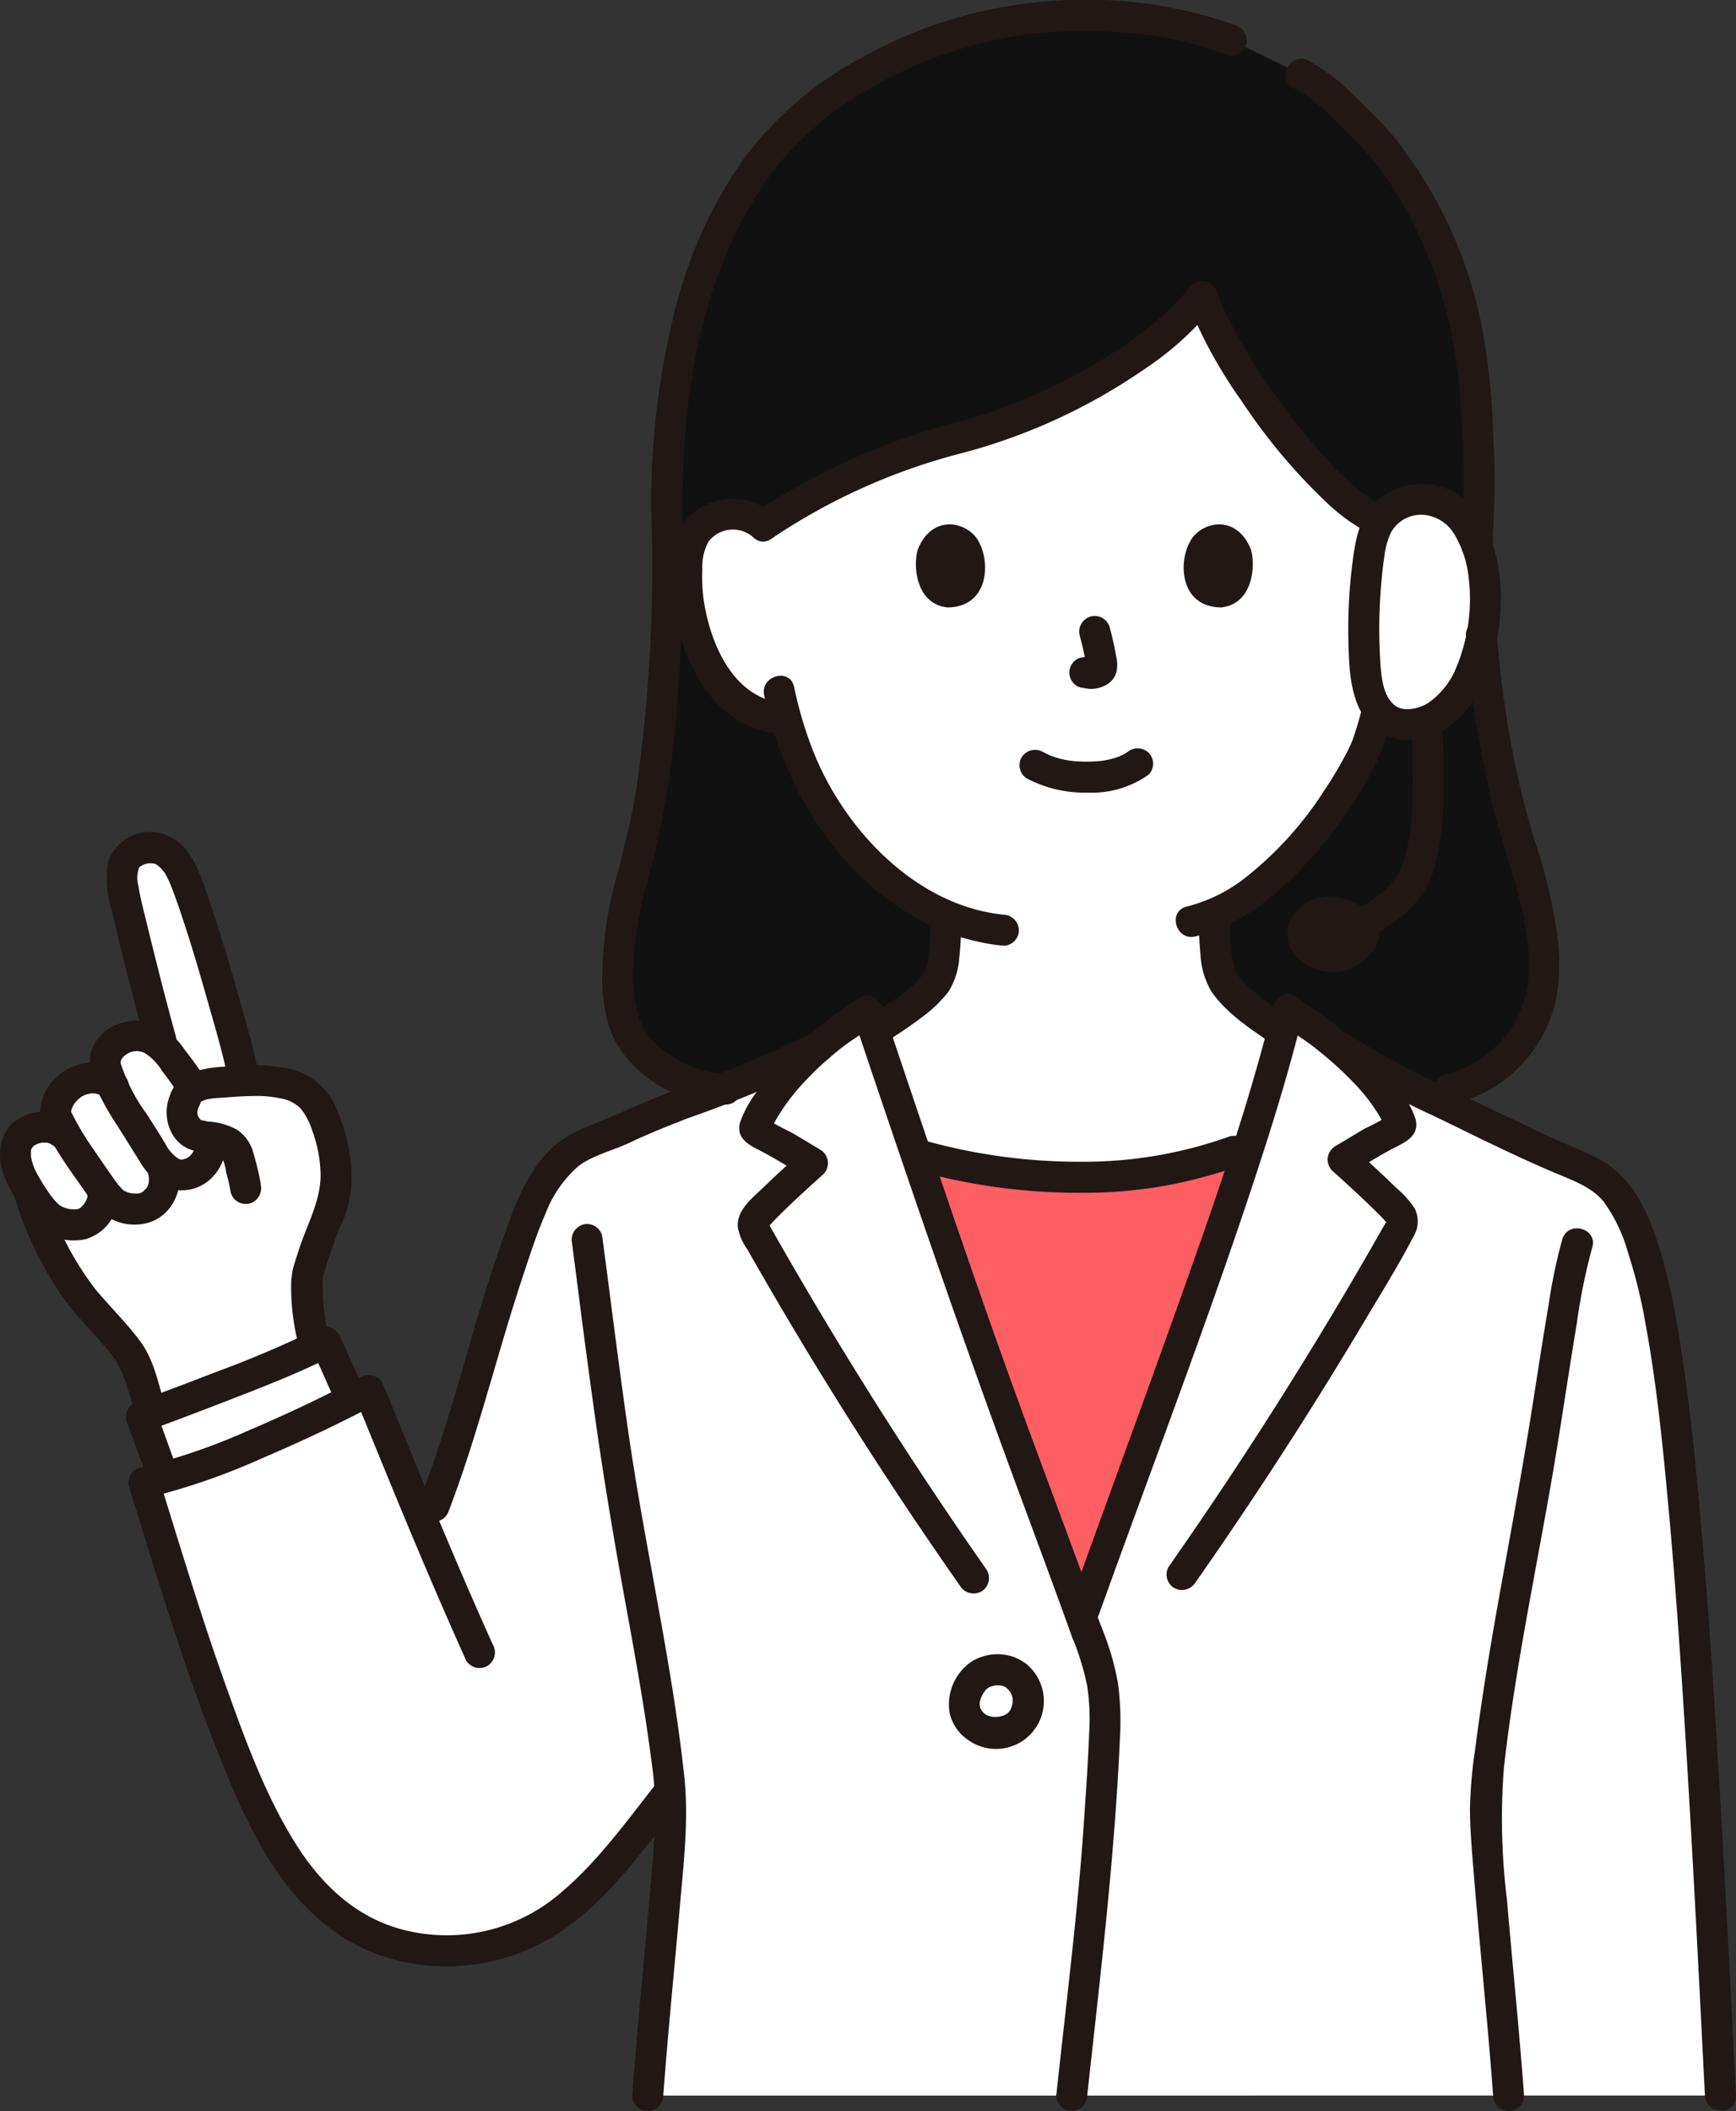 <svg xmlns="http://www.w3.org/2000/svg" width="182.004" height="221.252" viewBox="0 0 182.004 221.252">
  <rect x="0" y="0" width="182.004" height="221.252" fill="#333333" stroke="none"/>
  <g id="_10805" data-name="10805" transform="translate(0.001 0.002)">
    <path id="パス_1514" data-name="パス 1514" d="M114.189,69.825a67.92,67.92,0,0,1,19.884-9.031c10.963-2.732,21.982-9.472,26.108-14.972,2.75,7.562,13.711,22.725,20,24a4.917,4.917,0,0,1,3.933-1.153,4.645,4.645,0,0,1,3.338,2.22,6.562,6.562,0,0,1,.687,2.641,19.673,19.673,0,0,1-2.006,10.428A12.5,12.5,0,0,1,182.9,88.2a8.289,8.289,0,0,1-3.855,1.737l-.66.1c-.316,1.183-.671,2.181-.846,2.713-1.153,3.138-7.785,14.229-16.026,17.76-.014,2.226-.062,4.786.719,6.707.59,1.458,3.357,3.621,6.266,5.588l6.666,4.529a24.67,24.67,0,0,1-11.635,8.07c-4.9,1.948-12.029,2.74-17.042,2.727a68.9,68.9,0,0,1-15.72-2.259s-7.978-2.729-11.713-8.727l6.958-4.482c3.106-1.926,5.988-4.021,6.564-5.445.76-1.887.725-4.371.711-6.56a28.227,28.227,0,0,1-10.335-8.082,33.507,33.507,0,0,1-6.409-12.564,7.912,7.912,0,0,1-5.079-1.812,12.508,12.508,0,0,1-3.233-4.243,19.679,19.679,0,0,1-2.006-10.428,6.574,6.574,0,0,1,.688-2.641,4.644,4.644,0,0,1,3.34-2.22,4.918,4.918,0,0,1,3.933,1.153" transform="translate(-34.17 -14.749)" fill="#fff"/>
    <path id="パス_1515" data-name="パス 1515" d="M217.974,77.278c4.164.738,5.892,6.37,5.554,11.169-.321,4.543-1.526,9.4-5.486,11.693-1.564.709-3.928,1.063-5.305-.425s-1.684-3.711-1.8-5.784a54.987,54.987,0,0,1,.456-10.918c.288-2.028.7-3.516,2.221-4.8A5.436,5.436,0,0,1,217.974,77.278Z" transform="translate(-67.863 -24.835)" fill="#fff"/>
    <path id="パス_1516" data-name="パス 1516" d="M25.752,152.741c-1.326-5.248-5.052-18.343-6.423-20.092-.984-1.255-2.149-2.222-4.31-1.3-1.852.79-1.552,2.928-1.2,4.7.386,1.946,2.68,11.128,4.02,15.9A3.671,3.671,0,0,0,13.676,151a2.8,2.8,0,0,0-1.871,2.828s.129.709.317,1.729a3.564,3.564,0,0,0-3.438.018c-1.269.678-2.548,2.5-1.923,3.81l.838,1.759-.262-.215c-1.611-1.326-4.408-.509-4.865,1.258a5.836,5.836,0,0,0,.995,4.2c.09.147.186.305.288.471.094.29.147.454.147.454a34.866,34.866,0,0,0,6,11.465c1.385,1.6,2.984,3.187,4.242,4.9s1.569,3.624,2.182,5.677l.271.909c3.247-1.2,12.385-4.615,17.247-6.931l-.172-.486c-.479-2.207-1.006-5.077-.693-6.946a47.28,47.28,0,0,1,2.109-6.186,11.456,11.456,0,0,0,.882-5.175,15.292,15.292,0,0,0-2.238-6.985,4.053,4.053,0,0,0-1.091-1.03,1.119,1.119,0,0,0-.153-.092c-1.782-1.092-4.124-1.1-6.143-1.01l-.168-.859C26.111,154.2,25.962,153.57,25.752,152.741Z" transform="translate(-0.763 -42.159)" fill="#fff"/>
    <path id="パス_1517" data-name="パス 1517" d="M22.043,215.175c2.231-.821,14.185-5.222,19.1-7.74.561,1.121,1.737,3.878,2.456,5.357l.311.628c-5.819,2.961-13.762,6.532-19.666,8.205-.165-.414-.285-.714-.3-.755-.625-1.861-1.866-5.079-2.11-5.617Z" transform="translate(-7.029 -66.767)" fill="#fff"/>
    <path id="パス_1518" data-name="パス 1518" d="M187.536,269.877c-2.009-39.985-3.886-74.744-7.684-87.4-1.092-3.641-2.468-6.86-4.289-8.316s-4.847-2.424-6.952-3.44c-7.7-3.719-18.459-8.485-22.65-11.96l-.7-.547s-2.609-1.767-3.045-2.071c-3.035,12.433-8.223,26.4-12.572,38.523-3.291,9.174-5.749,15.784-9.091,25.119-3.046-8.428-6.421-17.292-9.426-25.659-4.335-12.085-8.977-25.926-13.006-37.913l-.054.038-3.114,2.11q-1.032.795-1.979,1.615c-6.393,3.44-14.4,5.635-20.981,8.816-2.015.974-4.381,1.431-5.909,3.067a17.058,17.058,0,0,0-3.553,5.8c-4.819,12.583-5.417,19.466-10.765,32.763-1.99-4.753-3.857-9.377-5.919-14.437-6.566,3.458-17.027,8.25-23.592,9.674,3.272,10.476,6.555,21.747,11.167,32.239,3.2,7.289,7.59,14.083,15.291,16.11a19.666,19.666,0,0,0,17-3.123c4.16-3.039,8.741-9.2,11.623-12.837l.08-.085c.056.686.085,1.288.085,1.786,0,4.706-1.722,20.507-2.428,30.136Z" transform="translate(-7.163 -50.257)" fill="#fff"/>
    <path id="パス_1519" data-name="パス 1519" d="M163.457,214.518c1.514-4.161,3.01-8.264,4.735-13.072,2.737-7.629,5.806-15.988,8.462-24.235a12.871,12.871,0,0,1-1.578.49c-4.9,1.948-12.029,2.74-17.042,2.727a68.9,68.9,0,0,1-15.72-2.259l-.285-.068c2.547,7.969,5.439,16.022,8.07,23.346l9.008,25.11C160.693,222.117,162.082,218.293,163.457,214.518Z" transform="translate(-45.715 -57.039)" fill="#ff5e62"/>
    <path id="パス_1520" data-name="パス 1520" d="M220.335,121.931a100.049,100.049,0,0,1-4.583-23.773c-.618,3.565-2.026,6.941-5.133,8.741-1.465.664-3.631,1.017-5.031-.163-.09.017-.18.038-.271.052l-.66.1c-.317,1.183-.672,2.181-.846,2.713-1.153,3.138-7.785,14.229-16.026,17.76-.014,2.226-.062,4.786.719,6.707.59,1.458,3.357,3.621,6.266,5.588l.144.1q.3-1.146.576-2.278c.436.3,3.046,2.071,3.046,2.071q.354.271.7.547a56.46,56.46,0,0,0,9.505,5.629H212.5a13.045,13.045,0,0,0,9.833-12.206A36.236,36.236,0,0,0,220.335,121.931Z" transform="translate(-60.44 -31.594)" fill="#111"/>
    <path id="パス_1521" data-name="パス 1521" d="M175.4,55.4a5.588,5.588,0,0,1,1.1-1.238,5.436,5.436,0,0,1,4.364-.935c2.312.407,3.871,2.331,4.747,4.778,0-.208-.01-.412-.013-.623a114.236,114.236,0,0,0-.2-15.815c-.713-10.019-5.193-21.209-11.639-27.427-2.787-2.689-3.594-3.944-6.631-5.591L159.84,5c-4.481-1.727-8.648-2.557-16.511-2.557a45.853,45.853,0,0,0-29.459,11.516c-8.447,8.087-13.805,22.859-13.129,43.228.007,14.844-1.126,25.549-2.713,31.632-.223.861-.44,1.843-.648,2.9a38.148,38.148,0,0,0-1.849,11.054c-.059,3.218.5,6.833,3.07,8.766a13.112,13.112,0,0,0,7.774,3.383,86.988,86.988,0,0,0,10.186-4.415q.946-.823,1.979-1.615l3.115-2.11.054-.038.7,2.087.186-.12c3.107-1.926,5.989-4.021,6.565-5.445.76-1.887.725-4.371.711-6.56a28.233,28.233,0,0,1-10.335-8.082,33.507,33.507,0,0,1-6.409-12.564,7.913,7.913,0,0,1-5.079-1.812A12.508,12.508,0,0,1,104.817,70a19.68,19.68,0,0,1-2.006-10.428,6.574,6.574,0,0,1,.688-2.641,4.644,4.644,0,0,1,3.335-2.22,4.918,4.918,0,0,1,3.933,1.153,67.921,67.921,0,0,1,19.884-9.033c10.963-2.732,21.982-9.472,26.108-14.972C159.321,38.9,169,52.527,175.4,55.4Z" transform="translate(-30.748 -0.786)" fill="#111"/>
    <path id="パス_1522" data-name="パス 1522" d="M98.324,82.416a165.109,165.109,0,0,1-1.613,26.108c-.227,1.4-.488,2.791-.814,4.169-.216.915-.458,1.824-.655,2.744-.279,1.3-.694,2.564-1.008,3.86a40.4,40.4,0,0,0-1.1,8.062,17.814,17.814,0,0,0,.734,6.4c1.638,4.747,7.264,8.085,12.184,8.022,2.093-.026,2.1-3.281,0-3.255a10.391,10.391,0,0,1-5.938-2.026,7.35,7.35,0,0,1-3.183-3.836,16.636,16.636,0,0,1-.515-5.947,36.068,36.068,0,0,1,1.2-7.488,98.2,98.2,0,0,0,2.253-9.935c.578-3.6.949-7.239,1.2-10.878.376-5.325.509-10.665.51-16a1.628,1.628,0,0,0-3.255,0Z" transform="translate(-29.963 -26.02)" fill="#211715"/>
    <path id="パス_1523" data-name="パス 1523" d="M225.1,97.338a106.57,106.57,0,0,0,3.561,20.72c.776,2.713,1.747,5.374,2.333,8.142.7,3.328,1.236,7.159-.116,10.375a11.451,11.451,0,0,1-7.845,6.789c-2.041.469-1.177,3.608.865,3.139a14.444,14.444,0,0,0,8.82-6.461c2.1-3.326,2.414-6.935,2.022-10.767a54.39,54.39,0,0,0-2.445-10.409q-1.2-3.928-2.043-7.952a109.533,109.533,0,0,1-1.9-13.578,1.67,1.67,0,0,0-1.628-1.628,1.64,1.64,0,0,0-1.628,1.628Z" transform="translate(-71.413 -30.806)" fill="#211715"/>
    <path id="パス_1524" data-name="パス 1524" d="M229.237,83.277c-.007-.3-.014-.593-.014-.888a1.672,1.672,0,0,0-1.628-1.628l-.433.058a1.628,1.628,0,0,0-.719.419l-.254.329a1.621,1.621,0,0,0-.222.822c0,.3.007.593.014.888a1.673,1.673,0,0,0,1.628,1.628l.433-.058a1.632,1.632,0,0,0,.718-.418l.254-.33A1.627,1.627,0,0,0,229.237,83.277Z" transform="translate(-72.732 -25.995)" fill="#211715"/>
    <path id="パス_1525" data-name="パス 1525" d="M183.8,132.681c4.529-1.045,8.386-4.137,11.491-7.47a46.321,46.321,0,0,0,7.082-9.9,24.726,24.726,0,0,0,2.148-6c.469-2.039-2.668-2.909-3.139-.865a37.683,37.683,0,0,1-1.078,3.655c-.031.092-.072.18-.105.271,0,0,.136-.3,0,.006-.13.275-.256.552-.393.825a39.358,39.358,0,0,1-2.437,4.133,37.014,37.014,0,0,1-8.285,9.17,16.417,16.417,0,0,1-6.145,3.033c-2.041.471-1.177,3.61.865,3.139Z" transform="translate(-58.507 -34.532)" fill="#211715"/>
    <path id="パス_1526" data-name="パス 1526" d="M114.559,78.741a6.586,6.586,0,0,0-8.489-.183c-2.43,1.984-2.5,5.582-2.238,8.459.542,5.945,3.693,13.415,10.278,14.562a1.675,1.675,0,0,0,2-1.137,1.641,1.641,0,0,0-1.137-2c-4.79-.834-7.026-6.077-7.754-10.38a17.319,17.319,0,0,1-.2-3.569,5.613,5.613,0,0,1,.642-2.911,3.219,3.219,0,0,1,4.6-.538,1.671,1.671,0,0,0,2.3,0,1.642,1.642,0,0,0,0-2.3Z" transform="translate(-33.387 -24.816)" fill="#211715"/>
    <path id="パス_1527" data-name="パス 1527" d="M118.122,106.477c2.083,9.844,7.893,19.438,17.169,23.992a23.26,23.26,0,0,0,7.908,2.266,1.638,1.638,0,0,0,1.628-1.628,1.664,1.664,0,0,0-1.628-1.628c-9.128-.949-16.6-8.843-19.879-16.989a41.211,41.211,0,0,1-2.059-6.88c-.433-2.048-3.572-1.181-3.139.865Z" transform="translate(-38.007 -33.617)" fill="#211715"/>
    <path id="パス_1528" data-name="パス 1528" d="M161.944,2.644A46.447,46.447,0,0,0,143.209.067a47.4,47.4,0,0,0-20.834,6.191,36.9,36.9,0,0,0-11.949,10.348,47.209,47.209,0,0,0-7.114,15.407,82.436,82.436,0,0,0-2.53,24.386c.068,2.089,3.323,2.1,3.255,0-.392-12.342,1.123-25.677,7.934-36.3a31.983,31.983,0,0,1,10.036-9.833,44.856,44.856,0,0,1,18.558-6.726,53.31,53.31,0,0,1,12.164.124,34.674,34.674,0,0,1,8.345,2.114,1.64,1.64,0,0,0,2-1.137,1.663,1.663,0,0,0-1.134-2Z" transform="translate(-32.421 0)" fill="#211715"/>
    <path id="パス_1529" data-name="パス 1529" d="M220.443,59.316a85.685,85.685,0,0,0,.04-11.165,72.143,72.143,0,0,0-.976-9.918,46.1,46.1,0,0,0-9.452-21.009c-1.3-1.56-2.8-2.947-4.236-4.38a20.763,20.763,0,0,0-4.676-3.566c-1.836-1.011-3.481,1.8-1.643,2.81a16.625,16.625,0,0,1,3.7,2.742c1.265,1.24,2.563,2.474,3.757,3.783a35.466,35.466,0,0,1,5.735,8.907,48.1,48.1,0,0,1,3.465,10.511,60.049,60.049,0,0,1,1.031,9.312,88.776,88.776,0,0,1,0,11.975,1.64,1.64,0,0,0,1.628,1.628,1.661,1.661,0,0,0,1.628-1.628Z" transform="translate(-63.954 -2.917)" fill="#211715"/>
    <path id="パス_1530" data-name="パス 1530" d="M185.381,140.487a34.157,34.157,0,0,0,.142,4.3,8.491,8.491,0,0,0,1.146,3.843c1.609,2.323,4.2,3.993,6.5,5.553a1.628,1.628,0,0,0,1.643-2.81c-1.095-.743-2.183-1.5-3.206-2.34-.448-.367-.887-.746-1.3-1.153-.182-.176-.359-.357-.53-.543-.085-.095-.169-.192-.252-.29-.165-.2.18.293-.044-.062-.1-.156-.2-.305-.28-.47s.089.263,0-.026c-.049-.153-.1-.3-.148-.458a9.4,9.4,0,0,1-.3-1.556,36.38,36.38,0,0,1-.107-3.987,1.628,1.628,0,0,0-3.255,0Z" transform="translate(-59.663 -44.712)" fill="#211715"/>
    <path id="パス_1531" data-name="パス 1531" d="M140.314,140.7a34.88,34.88,0,0,1-.112,3.9,9.633,9.633,0,0,1-.327,1.6c-.045.151-.1.3-.148.446.036-.1.092-.157.011-.031-.057.09-.372.555-.144.267-1.484,1.879-3.737,3.157-5.751,4.408a1.628,1.628,0,1,0,1.643,2.81c1.315-.818,2.612-1.668,3.844-2.608a13.989,13.989,0,0,0,2.9-2.743,7.588,7.588,0,0,0,1.153-3.534,32.5,32.5,0,0,0,.189-4.523,1.629,1.629,0,0,0-3.255,0Z" transform="translate(-42.82 -44.78)" fill="#211715"/>
    <path id="パス_1532" data-name="パス 1532" d="M24.754,219.666c-.8-1.984-1.424-4.044-2.274-6.006l-.973,2.391q4.225-1.56,8.424-3.182c3.794-1.479,7.638-2.947,11.271-4.8l-2.226-.584c.869,1.763,1.6,3.587,2.456,5.357a1.642,1.642,0,0,0,2.226.584,1.662,1.662,0,0,0,.583-2.228c-.854-1.769-1.586-3.594-2.456-5.357a1.656,1.656,0,0,0-2.226-.584,116.2,116.2,0,0,1-10.693,4.548q-4.1,1.593-8.224,3.1a1.664,1.664,0,0,0-.972,2.391c-.246-.566-.028-.053.017.068.076.2.149.4.223.6.169.46.335.921.5,1.381.389,1.065.777,2.129,1.2,3.18a1.679,1.679,0,0,0,2,1.137,1.639,1.639,0,0,0,1.137-2Z" transform="translate(-6.265 -65.998)" fill="#211715"/>
    <path id="パス_1533" data-name="パス 1533" d="M141.264,179.2a63.494,63.494,0,0,0,17.089,2.31,48.035,48.035,0,0,0,16.541-2.78,1.676,1.676,0,0,0,1.137-2,1.64,1.64,0,0,0-2-1.137,45.344,45.344,0,0,1-15.676,2.662,60.11,60.11,0,0,1-16.221-2.194,1.629,1.629,0,0,0-.865,3.138Z" transform="translate(-45.098 -56.499)" fill="#211715"/>
    <path id="パス_1534" data-name="パス 1534" d="M152.7,259.156a4.23,4.23,0,0,1,.5.533l-.254-.33a3.548,3.548,0,0,1,.407.687l-.164-.389a3.4,3.4,0,0,1,.23.827l-.058-.433a3.661,3.661,0,0,1,0,.924l.058-.433a4.039,4.039,0,0,1-.266.975l.164-.389a3.327,3.327,0,0,1-.391.69l.254-.33a2.892,2.892,0,0,1-.514.508l.33-.254a3.521,3.521,0,0,1-.73.417l.389-.164a4.109,4.109,0,0,1-.949.254l.433-.058a4.363,4.363,0,0,1-1.109,0l.433.058a3.841,3.841,0,0,1-.909-.242l.389.164a3.03,3.03,0,0,1-.619-.355l.329.254a3.7,3.7,0,0,1-.6-.6l.254.33a3.167,3.167,0,0,1-.4-.69l.164.389a3.01,3.01,0,0,1-.175-.652l.058.433a3.188,3.188,0,0,1,0-.791l-.058.433a3.933,3.933,0,0,1,.271-.964l-.164.389a5.008,5.008,0,0,1,.627-1.05l-.254.33a3.038,3.038,0,0,1,.485-.5l-.33.254a3.287,3.287,0,0,1,.667-.39l-.389.164a3.867,3.867,0,0,1,.977-.264l-.433.058a3.912,3.912,0,0,1,.963,0l-.433-.058a3.484,3.484,0,0,1,.793.212l-.389-.164a2.963,2.963,0,0,1,.648.378l-.33-.254c.037.028.072.058.106.088a1.73,1.73,0,0,0,1.153.475,1.628,1.628,0,0,0,1.153-2.78,4.836,4.836,0,0,0-3.109-1.187,5.114,5.114,0,0,0-2.837.776,5.425,5.425,0,0,0-2.277,5.468,4.712,4.712,0,0,0,1.941,2.755,5.017,5.017,0,0,0,7.905-4.488,5.018,5.018,0,0,0-1.628-3.323,1.627,1.627,0,1,0-2.3,2.3Z" transform="translate(-47.217 -82.288)" fill="#211715"/>
    <path id="パス_1535" data-name="パス 1535" d="M166.544,300.061c1.356-12.455,2.867-24.871,3.426-37.4a30.562,30.562,0,0,0-.185-5.678,27.564,27.564,0,0,0-1.7-5.884,1.674,1.674,0,0,0-2-1.137,1.64,1.64,0,0,0-1.137,2,29.081,29.081,0,0,1,1.59,5.162,22.83,22.83,0,0,1,.21,4.854c-.128,3.369-.368,6.735-.6,10.1-.418,6.043-1.085,12.059-1.751,18.079-.367,3.3-.746,6.6-1.1,9.9a1.638,1.638,0,0,0,1.628,1.628,1.665,1.665,0,0,0,1.628-1.628Z" transform="translate(-52.558 -80.441)" fill="#211715"/>
    <path id="パス_1536" data-name="パス 1536" d="M105.731,159.685a113.993,113.993,0,0,1-12.947,5.435c-2.238.857-4.476,1.74-6.661,2.731-1.838.833-3.827,1.468-5.588,2.447-4.13,2.293-5.78,7.45-7.242,11.61-1.417,4.033-2.606,8.138-3.783,12.243-1.413,4.932-2.926,9.823-4.756,14.619a1.64,1.64,0,0,0,1.137,2,1.663,1.663,0,0,0,2-1.137c3.075-8.058,5.053-16.435,7.769-24.607.726-2.185,1.444-4.408,2.362-6.52a12.538,12.538,0,0,1,3.431-4.95c1.55-1.171,3.662-1.65,5.4-2.474,2.034-.965,4.13-1.8,6.233-2.609a128.049,128.049,0,0,0,14.284-5.977c1.851-.983.208-3.794-1.643-2.811Z" transform="translate(-20.824 -51.332)" fill="#211715"/>
    <path id="パス_1537" data-name="パス 1537" d="M205.527,162.4a91.715,91.715,0,0,0,11.057,6c4.109,1.994,8.219,4.059,12.43,5.832,1.734.73,3.769,1.451,5,2.948a16.6,16.6,0,0,1,2.56,5.306,53.886,53.886,0,0,1,1.811,7.276c1.179,6.334,1.813,12.572,2.413,19.069.814,8.791,1.4,17.6,1.94,26.415.722,11.883,1.323,23.772,1.92,35.662.105,2.085,3.361,2.1,3.255,0-.542-10.8-1.09-21.593-1.724-32.385-.542-9.19-1.135-18.377-1.943-27.549-.606-6.882-1.288-13.782-2.458-20.595A64.933,64.933,0,0,0,240.3,183.5c-1.146-4.011-2.672-8.439-6.5-10.608-1.9-1.078-3.995-1.774-5.961-2.721-2.089-1.006-4.187-1.99-6.281-2.984-4.086-1.943-8.2-3.884-12.1-6.171-.775-.453-1.538-.925-2.284-1.424-1.746-1.168-3.378,1.651-1.643,2.811Z" transform="translate(-65.914 -51.278)" fill="#211715"/>
    <path id="パス_1538" data-name="パス 1538" d="M186.6,155.337c-2.074,8.391-4.815,16.6-7.675,24.752-2.848,8.112-5.788,16.192-8.728,24.271q-2.458,6.754-4.9,13.514a1.642,1.642,0,0,0,1.137,2,1.661,1.661,0,0,0,2-1.137c5.829-16.243,12.071-32.371,17.346-48.806,1.456-4.537,2.81-9.107,3.952-13.734.5-2.034-2.635-2.9-3.138-.865Z" transform="translate(-53.189 -49.624)" fill="#211715"/>
    <path id="パス_1539" data-name="パス 1539" d="M183.384,215.285q6.14-8.772,11.859-17.83,2.892-4.586,5.671-9.241c1.809-3.031,3.694-6.056,5.33-9.184a3.037,3.037,0,0,0,.124-2.932,9.532,9.532,0,0,0-1.916-2.146c-1.44-1.419-2.937-2.78-4.44-4.128l-.329,2.557c1.342-.8,2.665-1.628,4.035-2.38,1.332-.728,3.232-1.339,2.742-3.287a11.114,11.114,0,0,0-1.93-3.383,26.879,26.879,0,0,0-2.509-2.984,51.1,51.1,0,0,0-8.171-6.47c-1.739-1.178-3.37,1.64-1.642,2.81l1.967,1.331a25.7,25.7,0,0,1,2.322,1.714,35.533,35.533,0,0,1,3.966,3.707,19.12,19.12,0,0,1,1.565,1.967q.339.494.646,1.006.172.287.333.578c.039.068.263.567.262.421l.222-.821-.111.175.584-.584a28.306,28.306,0,0,1-2.848,1.55c-1.033.6-2.048,1.227-3.075,1.836a1.642,1.642,0,0,0-.33,2.556c1.227,1.1,2.448,2.21,3.638,3.351q.861.825,1.7,1.677c.037.037.347.426.439.453-.056-.016.008-.332,0-.321-.181.357-.393.7-.59,1.048q-2.514,4.426-5.129,8.793-5.159,8.612-10.708,16.989-3.182,4.805-6.49,9.527a1.641,1.641,0,0,0,.584,2.226,1.661,1.661,0,0,0,2.227-.584Z" transform="translate(-58.05 -49.438)" fill="#211715"/>
    <path id="パス_1540" data-name="パス 1540" d="M232.925,280.725c-.506-6.871-1.212-13.726-1.8-20.59a69.106,69.106,0,0,1-.318-13.7c1.281-11.494,3.911-23.112,5.747-34.653.635-3.989,1.235-7.984,1.9-11.968a62.479,62.479,0,0,1,1.619-7.97c.61-2.008-2.527-2.866-3.138-.865a55.7,55.7,0,0,0-1.437,6.888c-.593,3.465-1.122,6.94-1.667,10.412-.966,6.162-2.091,12.286-3.2,18.423-1.069,5.892-2.072,11.8-2.835,17.743a47.639,47.639,0,0,0-.542,6.294c.014,2.36.236,4.725.428,7.074.623,7.64,1.436,15.263,2,22.908a1.667,1.667,0,0,0,1.628,1.627,1.641,1.641,0,0,0,1.628-1.627Z" transform="translate(-73.142 -61.104)" fill="#211715"/>
    <path id="パス_1541" data-name="パス 1541" d="M88.424,191.232c-.059-.437.031.239.047.363l.1.746q.122.944.243,1.889.283,2.209.566,4.418.707,5.462,1.472,10.918c.9,6.374,1.963,12.715,3.116,19.047,1,5.484,2.055,11.252,2.742,16.605a38.355,38.355,0,0,1,.435,5.937c-.068,2.4-.279,4.806-.479,7.2-.616,7.387-1.392,14.761-1.937,22.154a1.642,1.642,0,0,0,1.628,1.628,1.659,1.659,0,0,0,1.628-1.628c.489-6.64,1.164-13.266,1.744-19.9.4-4.538.94-9.1.446-13.644-1.288-11.832-4.015-23.487-5.748-35.258-1.046-7.1-1.9-14.229-2.861-21.343a1.637,1.637,0,0,0-2-1.137,1.672,1.672,0,0,0-1.137,2Z" transform="translate(-28.445 -60.889)" fill="#211715"/>
    <path id="パス_1542" data-name="パス 1542" d="M131.839,156.142c5.679,16.9,11.42,33.764,17.617,50.479,1.794,4.841,3.594,9.68,5.337,14.54a1.67,1.67,0,0,0,2,1.137,1.642,1.642,0,0,0,1.137-2c-3.109-8.658-6.389-17.253-9.513-25.9-3.019-8.362-5.9-16.774-8.748-25.193q-2.356-6.956-4.69-13.92c-.665-1.975-3.809-1.128-3.139.865Z" transform="translate(-42.406 -49.618)" fill="#211715"/>
    <path id="パス_1543" data-name="パス 1543" d="M140.185,214.071q-11.566-16.525-21.607-34.047l-.719-1.263c-.106-.187-.213-.374-.318-.561-.042-.075-.283-.626-.258-.4,0,.043.03.2-.011.238.233-.2.446-.46.662-.678q.447-.452.9-.9c1.371-1.337,2.788-2.625,4.212-3.9a1.642,1.642,0,0,0-.329-2.556c-1.027-.61-2.042-1.238-3.075-1.837a28.386,28.386,0,0,1-2.848-1.549l.584.584-.111-.176.222.822c0,.122.17-.255.2-.305q.159-.3.326-.587.334-.58.7-1.139a20.67,20.67,0,0,1,1.531-2.034,32.664,32.664,0,0,1,3.905-3.819,22.945,22.945,0,0,1,2.317-1.724l1.967-1.331c1.725-1.168.1-3.989-1.642-2.81a45.157,45.157,0,0,0-8.119,6.566,28.4,28.4,0,0,0-2.465,3.066,11.962,11.962,0,0,0-1.912,3.417c-.5,1.881,1.309,2.509,2.605,3.212,1.419.768,2.785,1.631,4.172,2.454l-.33-2.556c-1.345,1.208-2.684,2.424-3.983,3.682-1.175,1.139-2.817,2.364-2.7,4.171a5.671,5.671,0,0,0,.981,2.3q.718,1.264,1.444,2.523,1.292,2.238,2.609,4.464,5.489,9.265,11.425,18.254,3.355,5.081,6.849,10.068a1.672,1.672,0,0,0,2.227.584,1.642,1.642,0,0,0,.584-2.227Z" transform="translate(-36.713 -49.507)" fill="#211715"/>
    <path id="パス_1544" data-name="パス 1544" d="M58.067,240.77c-4.035-8.932-7.723-18.008-11.421-27.083a1.659,1.659,0,0,0-2.391-.972q-5.718,3.007-11.671,5.547a66.34,66.34,0,0,1-11.528,3.962,1.643,1.643,0,0,0-1.137,2c2.09,6.7,4.1,13.417,6.416,20.04,1.195,3.418,2.469,6.81,3.869,10.15a64.932,64.932,0,0,0,3.892,8.07c2.874,4.847,6.878,9.077,12.333,10.9A21.556,21.556,0,0,0,64.4,271.348c5.508-3.391,9.383-9.027,13.325-14.014a1.679,1.679,0,0,0,0-2.3,1.638,1.638,0,0,0-2.3,0c-3.359,4.249-6.614,8.871-10.885,12.269a18.278,18.278,0,0,1-15.558,3.421c-5.081-1.191-8.83-4.709-11.55-9.031-3.251-5.165-5.376-11.066-7.419-16.784-2.541-7.108-4.7-14.343-6.949-21.546l-1.137,2A69.7,69.7,0,0,0,33.98,221.18q6.074-2.577,11.922-5.653l-2.391-.973c3.805,9.335,7.6,18.672,11.75,27.86a1.638,1.638,0,0,0,2.226.584,1.666,1.666,0,0,0,.584-2.226Z" transform="translate(-6.394 -68.399)" fill="#211715"/>
    <path id="パス_1545" data-name="パス 1545" d="M32.287,153.36c-.489-2.452-1.221-4.872-1.9-7.277-.965-3.436-1.967-6.868-3.119-10.247-.888-2.6-1.767-5.841-4.6-6.958a4.626,4.626,0,0,0-6.041,2.861,11.2,11.2,0,0,0,.425,5.2c1.08,4.679,2.279,9.335,3.549,13.963a1.629,1.629,0,0,0,3.138-.865c-1.08-3.933-2.085-7.891-3.048-11.856-.319-1.313-.678-2.633-.89-3.968a3.132,3.132,0,0,1,.085-1.92,1.785,1.785,0,0,1,1.717-.353,2.534,2.534,0,0,1,.709.61c.079.087.37.475.172.184a2.309,2.309,0,0,1,.129.2c.177.326.339.655.491.995.113.255-.124-.319.028.068.044.113.09.224.136.339.113.288.222.578.33.869.229.625.447,1.253.659,1.884,1.057,3.139,1.991,6.32,2.891,9.507.711,2.521,1.484,5.059,2,7.63a1.644,1.644,0,0,0,2,1.137,1.661,1.661,0,0,0,1.137-2Z" transform="translate(-5.297 -41.386)" fill="#211715"/>
    <path id="パス_1546" data-name="パス 1546" d="M2.273,184.242a36.993,36.993,0,0,0,5.317,10.8c1.411,1.877,3.113,3.5,4.6,5.319,1.445,1.772,1.887,3.781,2.516,5.927.588,2.006,3.73,1.153,3.139-.865-.627-2.138-1.088-4.359-2.438-6.188-1.448-1.962-3.213-3.642-4.753-5.524a31.939,31.939,0,0,1-5.237-10.334c-.646-1.984-3.79-1.135-3.139.865Z" transform="translate(-0.704 -58.66)" fill="#211715"/>
    <path id="パス_1547" data-name="パス 1547" d="M35.635,177.081a27.279,27.279,0,0,0-.778-3.268,4.146,4.146,0,0,0-1.734-2.451,7.217,7.217,0,0,0-3-.847c-.256-.037-.518-.125-.783-.14s-.171-.068-.037.022c.29.189-.173-.271-.229-.42a1.1,1.1,0,0,1-.029-.769c.024-.088.4-.846.231-.678.5-.488,1.974-.475,2.654-.534.949-.079,1.9-.141,2.848-.151a11.663,11.663,0,0,1,2.9.241,3.893,3.893,0,0,1,2.12,1.048,6.969,6.969,0,0,1,1.221,2.306,14.024,14.024,0,0,1,.889,4.8c-.063,2.692-1.371,4.982-2.216,7.518-.2.616-.407,1.232-.587,1.856-.052.18-.106.361-.142.546s-.05.353-.073.53c.068-.51-.046.331-.059.479a23.75,23.75,0,0,0,.808,6.931c.44,2.047,3.579,1.181,3.139-.865a23.628,23.628,0,0,1-.635-6.51c-.015.248-.1.413.013.076.079-.231.136-.475.2-.706.223-.734.466-1.463.715-2.188.214-.623.433-1.246.669-1.861.052-.136.106-.271.159-.407.159-.407-.142.289.019-.048.18-.376.363-.751.509-1.143a11.916,11.916,0,0,0,.678-5.289,19.249,19.249,0,0,0-1.628-6.206,7.047,7.047,0,0,0-5.081-4.023,22.319,22.319,0,0,0-6.773-.15,11.921,11.921,0,0,0-3.271.61,3.937,3.937,0,0,0-2.266,2.454c-.913,2.288.15,5.285,2.742,5.764.719.132,2.174.045,2.693.633a4.326,4.326,0,0,1,.481,1.609,17.785,17.785,0,0,1,.486,2.113,1.638,1.638,0,0,0,2,1.137,1.67,1.67,0,0,0,1.137-2Z" transform="translate(-8.295 -52.975)" fill="#211715"/>
    <path id="パス_1548" data-name="パス 1548" d="M9.173,180.637c.076.271.016-.349.009.026s.087-.21-.005.062c-.036.106-.224.521-.036.175-.08.147-.149.3-.239.439-.044.068-.1.136-.14.21.01-.018.188-.2.063-.082-.1.1-.188.216-.291.315-.009.01-.142.154-.174.158,0,0,.329-.2.06-.052-.045.026-.092.054-.136.082-.3.2.073-.033.074-.022s-.524.141-.271.081c.222-.052-.045,0-.108.005s-.136.006-.2.007-.635-.047-.253.008a4.574,4.574,0,0,1-.548-.116c-.09-.025-.177-.055-.267-.083-.024-.007-.241-.091-.062-.018.161.068-.226-.121-.29-.159s-.146-.095-.22-.144c.051.035.245.218.039.019-.127-.123-.254-.243-.374-.373s-.214-.252-.322-.376c-.164-.189.132.189-.015-.019-.043-.061-.089-.12-.136-.18-.232-.321-.45-.653-.663-.987A17.164,17.164,0,0,1,3.6,177.746c-.02-.043-.109-.288-.019-.045-.028-.074-.056-.147-.081-.221-.06-.172-.115-.346-.16-.522-.026-.1-.043-.2-.068-.3-.016-.058-.045-.319-.013-.018-.021-.2-.012-.4-.024-.595,0-.068.033-.323-.016,0,.011-.068.026-.142.043-.213a2.187,2.187,0,0,0,.061-.218c.02-.167-.034.156-.068.153,0,0,.087-.157.1-.178.1-.22.02.124-.077.079,0,0,.271-.279.288-.3.179-.18-.071.09-.079.058a1.188,1.188,0,0,1,.18-.117c.062-.037.129-.068.191-.106.246-.149-.215.045-.035.009.144-.028.284-.1.428-.13.073-.017.149-.026.221-.045.191-.052-.394.012-.038.012h.454c.264,0-.1-.012-.094-.017a.851.851,0,0,1,.223.048c.073.018.145.045.219.063.275.068-.149-.121-.019-.012.084.068.543.351.2.09a1.672,1.672,0,0,0,2.3,0,1.644,1.644,0,0,0,0-2.3,5.018,5.018,0,0,0-5.607-.475c-1.963,1.1-2.441,3.315-1.906,5.385a10.841,10.841,0,0,0,1.328,2.9,20.186,20.186,0,0,0,1.791,2.545,5.792,5.792,0,0,0,5.669,1.883,4.752,4.752,0,0,0,3.323-5.38,1.628,1.628,0,0,0-3.138.865Z" transform="translate(0 -55.296)" fill="#211715"/>
    <path id="パス_1549" data-name="パス 1549" d="M15.007,165.529c-1.854-2.034-5.15-1.567-7.027.151a5.183,5.183,0,0,0-1.775,3.59,7.592,7.592,0,0,0,1.449,3.61c1.017,1.735,2.238,3.4,3.4,5.051A11.1,11.1,0,0,0,12.8,180.05a5.323,5.323,0,0,0,3.581,1.132c3.255-.136,5.071-3.319,4.249-6.321a1.629,1.629,0,0,0-3.138.865,3.088,3.088,0,0,1,.112.524c.008.1.005.2,0,.3,0,.02-.041.317,0,.121a1.4,1.4,0,0,1-.363.829c.151-.2-.142.124-.193.179-.122.132.03-.007.058-.028-.054.041-.111.078-.167.113a1.09,1.09,0,0,1-.741.17,2.431,2.431,0,0,1-.93-.164,1.221,1.221,0,0,0-.315-.146c-.024-.006-.22-.128.022.027.226.146-.022-.025-.064-.068-.195-.2-.377-.407-.557-.622-.115-.136.009.016.026.039-.064-.081-.125-.165-.186-.248-.112-.151-.221-.3-.33-.458-.814-1.153-1.606-2.319-2.4-3.479a27.12,27.12,0,0,1-1.575-2.6c-.11-.2-.21-.418-.322-.622s-.062-.038-.111-.256c.04.176,0-.054,0-.047a1.718,1.718,0,0,1,.153-.449,2.787,2.787,0,0,1,.742-.913,2,2,0,0,1,.808-.407,2.18,2.18,0,0,1,.9-.061c-.172-.031.163.049.2.06.265.089-.186-.073.072.02s.14.04.375.3a1.627,1.627,0,1,0,2.3-2.3Z" transform="translate(-1.997 -52.847)" fill="#211715"/>
    <path id="パス_1550" data-name="パス 1550" d="M24.865,170.329a2.21,2.21,0,0,1-.148,1.166c.087-.2-.235.349-.136.209a2.954,2.954,0,0,0-.288.293,1.527,1.527,0,0,1-.576.263c-.279.089-.111.037-.018.026a1.287,1.287,0,0,1-.245.014.547.547,0,0,1-.241-.063,3.91,3.91,0,0,1-1.424-1.606c-.636-1.044-1.288-2.076-1.951-3.105a18.556,18.556,0,0,1-2.737-5.342c-.006-.026-.064-.312-.018-.089s.081-.188.005.016c-.09.239.153-.443.02-.127a1.322,1.322,0,0,1,.508-.642,1.892,1.892,0,0,1,2.026-.2,5.776,5.776,0,0,1,1.817,1.88c.606.793,1.194,1.606,1.723,2.453,1.107,1.773,3.924.141,2.811-1.643a36.608,36.608,0,0,0-2.167-3.031,7.849,7.849,0,0,0-2.73-2.56c-2.688-1.255-6.374-.085-7.142,3a6,6,0,0,0,.7,3.79,28.192,28.192,0,0,0,2.1,3.713c.8,1.256,1.579,2.526,2.378,3.783a6.518,6.518,0,0,0,3.074,2.8,4.421,4.421,0,0,0,4.223-.9,4.923,4.923,0,0,0,1.683-4.1,1.661,1.661,0,0,0-1.628-1.628,1.643,1.643,0,0,0-1.628,1.628Z" transform="translate(-4.459 -50.774)" fill="#211715"/>
    <path id="パス_1551" data-name="パス 1551" d="M213.955,110.635c.051,4.693.506,9.683-.674,14.278-.9,3.516-4.456,5.326-7.527,6.7a1.64,1.64,0,0,0-.584,2.227,1.668,1.668,0,0,0,2.227.584c3.676-1.647,7.693-4.051,8.89-8.165,1.454-5,.978-10.491.922-15.625-.023-2.093-3.278-2.1-3.255,0Z" transform="translate(-65.967 -35.104)" fill="#211715"/>
    <path id="パス_1552" data-name="パス 1552" d="M200.618,139.488a3.6,3.6,0,0,0-.783,5.231,5.546,5.546,0,0,0,4.408,1.729c1.773-.058,4.142-1.787,4.421-3.77.271-1.921-2.034-3.568-4.154-4.027A4.508,4.508,0,0,0,200.618,139.488Z" transform="translate(-64.062 -44.584)" fill="#211715"/>
    <path id="パス_1553" data-name="パス 1553" d="M216.77,78.1a4.2,4.2,0,0,1,2.9,2.156,11,11,0,0,1,1.367,4.131,18.66,18.66,0,0,1-1.3,9.728,8.279,8.279,0,0,1-2.875,3.616c-.929.61-2.623,1.029-3.577.255-1.26-1.022-1.4-3.193-1.488-4.672a53.9,53.9,0,0,1,.03-7.091c.088-1.266.2-2.535.4-3.789a8.027,8.027,0,0,1,.684-2.528,3.613,3.613,0,0,1,3.861-1.807,1.678,1.678,0,0,0,2-1.137,1.641,1.641,0,0,0-1.137-2,7.047,7.047,0,0,0-6.32,1.7c-1.709,1.7-2.118,3.97-2.415,6.267a55.4,55.4,0,0,0-.437,8.607c.068,2.432.161,5.064,1.368,7.244a5.493,5.493,0,0,0,5.955,2.748,8.347,8.347,0,0,0,5.26-3.316c2.629-3.364,3.534-8.2,3.364-12.391-.174-4.3-1.944-9.9-6.775-10.85a1.669,1.669,0,0,0-2,1.137A1.643,1.643,0,0,0,216.77,78.1Z" transform="translate(-67.091 -24.085)" fill="#211715"/>
    <path id="パス_1554" data-name="パス 1554" d="M183.473,45.485A49.44,49.44,0,0,0,189.3,56.139a60.3,60.3,0,0,0,8.641,10.337A19.606,19.606,0,0,0,202.849,70a1.676,1.676,0,0,0,2.227-.584,1.641,1.641,0,0,0-.584-2.227c-3.187-1.467-5.7-4.26-8-6.956a68.486,68.486,0,0,1-7.384-10.507c-.517-.9-1.011-1.819-1.469-2.754a21.768,21.768,0,0,1-1.026-2.355,1.672,1.672,0,0,0-2-1.137,1.642,1.642,0,0,0-1.137,2Z" transform="translate(-59.036 -13.98)" fill="#211715"/>
    <path id="パス_1555" data-name="パス 1555" d="M161.842,44.236a22.835,22.835,0,0,1-2.487,2.625,34.945,34.945,0,0,1-3.234,2.61,57.871,57.871,0,0,1-8.9,5.2,56.712,56.712,0,0,1-10.231,3.722,64.287,64.287,0,0,0-9.657,3.356,70.229,70.229,0,0,0-10.9,5.909c-1.737,1.153-.109,3.975,1.642,2.811a64.282,64.282,0,0,1,19.5-8.865,60.973,60.973,0,0,0,19.77-9.019,32.062,32.062,0,0,0,7.31-6.7,1.637,1.637,0,0,0-.584-2.227,1.668,1.668,0,0,0-2.226.584Z" transform="translate(-37.237 -13.984)" fill="#211715"/>
    <path id="パス_1556" data-name="パス 1556" d="M158.42,118.83a13.156,13.156,0,0,0,6.34,1.467,10.308,10.308,0,0,0,6.393-1.884,1.636,1.636,0,0,0,0-2.3,1.67,1.67,0,0,0-2.3,0c.492-.383.105-.087-.021-.005s-.259.157-.393.227c-.111.058-.593.25-.15.085-.18.068-.358.136-.543.2a9.505,9.505,0,0,1-1.516.346c.238-.035-.058,0-.15.014-.149.014-.3.027-.447.037-.359.023-.718.032-1.078.03-.322,0-.644-.013-.965-.035-.147-.01-.295-.022-.441-.037-.013,0-.543-.075-.22-.024a10.855,10.855,0,0,1-1.416-.315c-.2-.059-.392-.13-.588-.2-.417-.143.233.121-.143-.056-.243-.115-.482-.234-.72-.359a1.663,1.663,0,0,0-2.226.584,1.646,1.646,0,0,0,.584,2.227Z" transform="translate(-50.733 -37.225)" fill="#211715"/>
    <path id="パス_1557" data-name="パス 1557" d="M166.418,97.322a29.837,29.837,0,0,1,.7,3.209l-.058-.433a1.933,1.933,0,0,1,.012.443l.058-.433a1.11,1.11,0,0,1-.049.2l.164-.389a.759.759,0,0,1-.068.128l.255-.33a.662.662,0,0,1-.105.1l.33-.254a2.218,2.218,0,0,1-.254.136l.389-.164a1.849,1.849,0,0,1-.429.125l.433-.058a1.734,1.734,0,0,1-.4,0l.433.058c-.152-.021-.3-.058-.452-.078a1.229,1.229,0,0,0-.649-.029,1.2,1.2,0,0,0-.6.193,1.628,1.628,0,0,0-.584,2.226,1.56,1.56,0,0,0,.972.746c.343.046.678.136,1.026.149a3.287,3.287,0,0,0,1.511-.359,2.175,2.175,0,0,0,1.207-1.435,3.6,3.6,0,0,0-.016-1.548c-.174-1.033-.414-2.058-.678-3.072a1.628,1.628,0,1,0-3.138.865Z" transform="translate(-53.21 -30.662)" fill="#211715"/>
    <path id="パス_1558" data-name="パス 1558" d="M141.8,83.658c-.536,1.741-.186,5.748,3.113,6.089,4.36-.026,4.593-4.87,3.125-7.147C146.833,80.736,143.3,79.961,141.8,83.658Z" transform="translate(-45.574 -26.085)" fill="#211715"/>
    <path id="パス_1559" data-name="パス 1559" d="M190.042,83.658c.536,1.741.186,5.747-3.113,6.088-4.36-.026-4.593-4.87-3.125-7.147C185.006,80.736,188.54,79.961,190.042,83.658Z" transform="translate(-58.899 -26.085)" fill="#211715"/>
  </g>
</svg>
